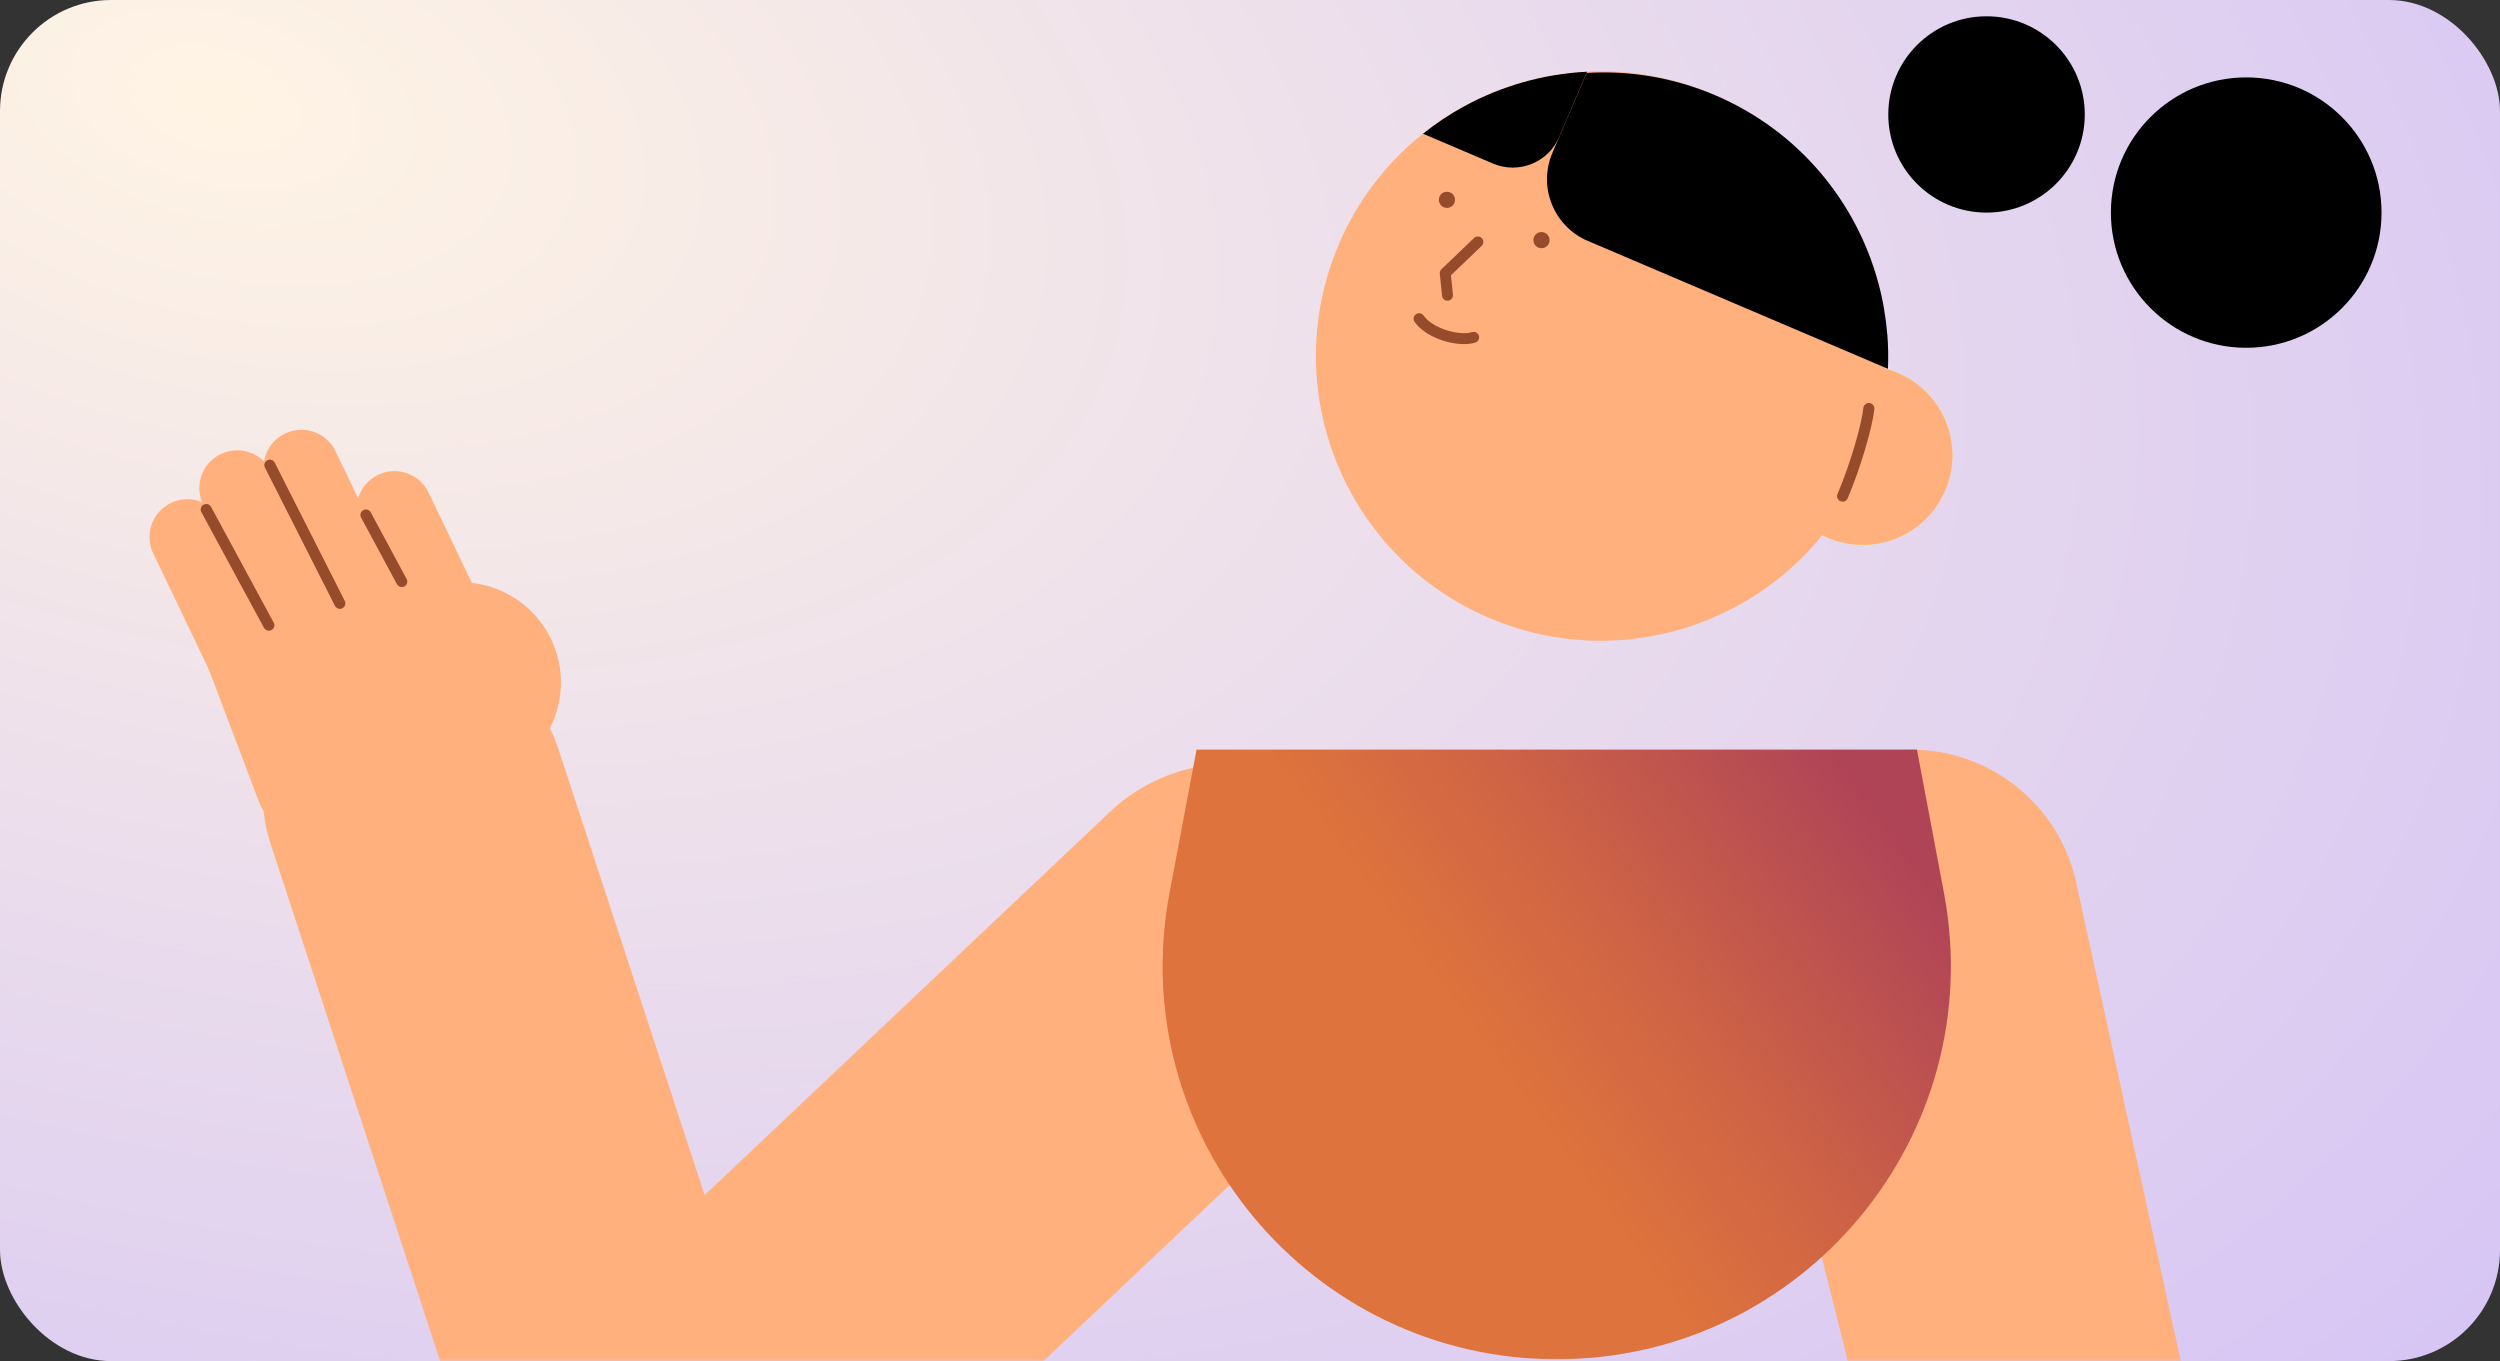 <?xml version="1.0" encoding="UTF-8"?> <svg xmlns="http://www.w3.org/2000/svg" width="360" height="196" viewBox="0 0 360 196" fill="none"><rect x="0" y="0" width="360" height="196" fill="#333333" stroke="none"/><g clip-path="url(#clip0_77_41107)"><rect width="360" height="196" rx="16" fill="url(#paint0_radial_77_41107)"></rect><mask id="mask0_77_41107" style="mask-type:luminance" maskUnits="userSpaceOnUse" x="15" y="-12" width="330" height="209"><path d="M47.442 -11.669H312.563C330.324 -11.669 344.723 2.716 344.723 20.461V164.078C344.723 181.822 330.324 196.207 312.563 196.207H47.442C29.681 196.207 15.282 181.822 15.282 164.078V20.461C15.282 2.716 29.681 -11.669 47.442 -11.669Z" fill="white"></path></mask><g mask="url(#mask0_77_41107)"><path d="M92.639 237.042C94.889 237.042 97.178 236.694 99.436 235.95C110.89 232.207 117.131 219.893 113.385 208.45L80.425 107.899C76.678 96.456 64.353 90.22 52.899 93.963C41.445 97.706 35.203 110.02 38.95 121.463L71.91 222.014C74.92 231.202 83.459 237.034 92.639 237.034V237.042Z" fill="#FFB07D"></path><path d="M94.922 238.751C101.204 238.751 107.493 236.44 112.412 231.787L194.808 153.869C205.018 144.215 205.462 128.118 195.798 117.917C186.134 107.717 170.023 107.274 159.812 116.928L77.417 194.846C67.206 204.501 66.763 220.597 76.427 230.798C81.433 236.084 88.166 238.751 94.915 238.751H94.922Z" fill="#FFB07D"></path><path d="M265.385 73.546C267.238 70.222 268.664 61.754 268.664 61.754L265.385 73.546Z" fill="#F6E43F"></path><path d="M267.295 52.725C270.764 52.471 274.329 53.611 277.07 56.183C282.258 61.058 282.519 69.209 277.64 74.392C272.761 79.576 264.602 79.837 259.413 74.962" fill="#F6E43F"></path><path d="M241.496 44.059C240.853 44.059 240.331 43.538 240.331 42.896C240.331 42.253 240.853 41.733 241.496 41.733C242.139 41.733 242.66 42.253 242.66 42.896C242.66 43.538 242.139 44.059 241.496 44.059Z" fill="black"></path><path d="M224.125 36.66C223.482 36.66 222.96 36.139 222.96 35.497C222.96 34.854 223.482 34.333 224.125 34.333C224.768 34.333 225.289 34.854 225.289 35.497C225.289 36.139 224.768 36.66 224.125 36.66Z" fill="black"></path><path d="M226.13 50.841C226.13 50.841 226.186 50.841 226.209 50.841C226.645 50.794 226.962 50.406 226.914 49.971L226.629 47.185L231.049 42.951C231.366 42.651 231.374 42.152 231.073 41.835C230.772 41.519 230.273 41.511 229.956 41.812L225.259 46.315C225.085 46.481 224.997 46.726 225.021 46.964L225.346 50.137C225.386 50.541 225.734 50.849 226.13 50.849V50.841Z" fill="#964B2A"></path><path d="M232.475 58.779C233.077 58.779 233.632 58.707 234.107 58.557C234.527 58.422 234.756 57.979 234.622 57.568C234.487 57.148 234.043 56.927 233.632 57.053C231.818 57.623 227.968 56.531 226.669 54.671C226.423 54.315 225.924 54.228 225.568 54.474C225.211 54.727 225.124 55.217 225.37 55.574C226.764 57.576 230.012 58.779 232.483 58.779H232.475Z" fill="#964B2A"></path><path d="M265.331 72.248C265.64 72.248 265.933 72.066 266.06 71.765C267.866 67.539 269.624 61.651 269.902 58.905C269.949 58.47 269.632 58.082 269.197 58.035C268.777 57.995 268.373 58.304 268.325 58.739C268.096 61.018 266.503 66.676 264.602 71.132C264.428 71.535 264.618 72.002 265.022 72.168C265.125 72.208 265.228 72.232 265.331 72.232V72.248Z" fill="#964B2A"></path><path d="M208.363 28.778L224.918 16.48L214.454 32.64L208.363 28.778Z" fill="#F6E43F"></path><path d="M265.385 73.546C267.238 70.222 268.664 61.754 268.664 61.754L265.385 73.546Z" fill="#F6E43F"></path><path d="M267.295 52.725C270.764 52.471 274.329 53.611 277.07 56.183C282.258 61.058 282.519 69.209 277.64 74.392C272.761 79.576 264.602 79.837 259.413 74.962" fill="#FFB07D"></path><path d="M192.789 35.188C183.902 56.009 193.59 80.09 214.43 88.977C235.263 97.856 259.367 88.17 268.254 67.349C271.985 58.612 272.445 49.322 270.179 40.799C269.941 39.897 269.672 38.994 269.371 38.108C265.751 27.448 257.79 18.324 246.622 13.568C234.581 8.44 221.44 9.508 210.786 15.341C208.592 16.535 206.509 17.944 204.544 19.543H204.537C199.57 23.602 195.475 28.881 192.782 35.188H192.789Z" fill="#FFB07D"></path><path d="M221.976 35.742C221.333 35.742 220.812 35.221 220.812 34.579C220.812 33.936 221.333 33.415 221.976 33.415C222.619 33.415 223.141 33.936 223.141 34.579C223.141 35.221 222.619 35.742 221.976 35.742Z" fill="#964B2A"></path><path d="M208.359 29.941C207.716 29.941 207.195 29.42 207.195 28.778C207.195 28.135 207.716 27.614 208.359 27.614C209.002 27.614 209.523 28.135 209.523 28.778C209.523 29.42 209.002 29.941 208.359 29.941Z" fill="#964B2A"></path><path d="M208.439 43.299C208.439 43.299 208.494 43.299 208.518 43.299C208.954 43.252 209.271 42.864 209.223 42.429L208.938 39.643L213.358 35.41C213.675 35.109 213.683 34.61 213.382 34.294C213.081 33.977 212.582 33.969 212.265 34.27L207.567 38.773C207.393 38.939 207.306 39.184 207.33 39.422L207.655 42.595C207.694 42.999 208.043 43.307 208.439 43.307V43.299Z" fill="#964B2A"></path><path d="M210.815 49.551C211.417 49.551 211.971 49.48 212.439 49.33C212.859 49.195 213.088 48.752 212.954 48.34C212.819 47.929 212.375 47.691 211.964 47.826C210.15 48.396 206.3 47.304 205.001 45.444C204.747 45.088 204.256 45.001 203.9 45.246C203.543 45.499 203.456 45.99 203.702 46.346C205.096 48.348 208.344 49.551 210.815 49.551Z" fill="#964B2A"></path><path d="M269.117 58.826C268.864 61.343 267.169 67.159 265.331 71.448L269.117 58.826Z" fill="#964B2A"></path><path d="M265.331 72.248C265.64 72.248 265.933 72.066 266.06 71.765C267.866 67.539 269.624 61.651 269.902 58.905C269.949 58.47 269.632 58.082 269.197 58.035C268.777 57.995 268.373 58.304 268.325 58.739C268.096 61.018 266.503 66.676 264.602 71.132C264.428 71.535 264.618 72.002 265.022 72.168C265.125 72.208 265.228 72.232 265.331 72.232V72.248Z" fill="#964B2A"></path><path d="M228.535 10.331L224.535 19.709C222.959 23.404 218.673 25.13 214.974 23.547L204.914 19.258C206.768 17.778 208.724 16.464 210.792 15.34C216.218 12.365 222.293 10.64 228.535 10.331Z" fill="black"></path><path d="M228.647 34.697C223.736 32.6 221.447 26.926 223.546 22.02L228.465 10.505C234.612 10.133 240.925 11.138 246.969 13.71C259.009 18.838 267.334 29.055 270.487 40.775C271.144 43.189 271.564 45.666 271.77 48.182H271.778C271.905 49.82 271.936 51.458 271.865 53.112L228.639 34.689L228.647 34.697Z" fill="black"></path><path d="M251.593 138.176L314.099 387.536L353.594 377.019L298.97 127.081C296.078 113.842 282.913 105.525 269.701 108.579C256.441 111.65 248.282 124.984 251.585 138.168L251.593 138.176Z" fill="#FFB07D"></path><path d="M224.18 195.733C259.714 195.733 286.504 163.461 279.929 128.569L276.04 107.946H172.305L168.415 128.569C161.841 163.461 188.63 195.733 224.164 195.733H224.18Z" fill="url(#paint1_linear_77_41107)"></path><path d="M42.308 92.744C43.1 92.744 43.9 92.57 44.66 92.206C47.377 90.908 48.526 87.656 47.227 84.941L39.076 67.943C37.777 65.228 34.521 64.081 31.804 65.379C29.087 66.676 27.939 69.929 29.238 72.643L37.389 89.642C38.324 91.597 40.28 92.736 42.316 92.736L42.308 92.744Z" fill="#FFB07D"></path><path d="M35.132 99.787C35.924 99.787 36.724 99.613 37.485 99.249C40.202 97.951 41.35 94.699 40.051 91.984L31.9 74.986C30.601 72.271 27.346 71.124 24.629 72.422C21.912 73.72 20.763 76.972 22.062 79.686L30.213 96.685C31.148 98.64 33.104 99.779 35.14 99.779L35.132 99.787Z" fill="#FFB07D"></path><path d="M42.449 119.128C43.09 119.128 43.74 119.017 44.374 118.772C47.194 117.704 48.612 114.562 47.55 111.745L40.231 92.404C39.17 89.587 36.017 88.17 33.197 89.23C30.377 90.299 28.959 93.441 30.021 96.258L37.34 115.599C38.164 117.775 40.239 119.12 42.441 119.12L42.449 119.128Z" fill="#FFB07D"></path><path d="M51.554 89.8C52.346 89.8 53.146 89.626 53.907 89.262C56.623 87.964 57.772 84.712 56.473 81.997L48.322 64.991C47.023 62.276 43.767 61.129 41.05 62.427C38.334 63.725 37.185 66.977 38.484 69.692L46.635 86.698C47.57 88.653 49.526 89.792 51.562 89.792L51.554 89.8Z" fill="#FFB07D"></path><path d="M64.952 95.751C65.745 95.751 66.544 95.577 67.305 95.213C70.022 93.915 71.171 90.663 69.871 87.948L61.721 70.942C60.422 68.228 57.166 67.08 54.449 68.378C51.732 69.676 50.583 72.928 51.883 75.643L60.033 92.649C60.968 94.604 62.925 95.743 64.96 95.743L64.952 95.751Z" fill="#FFB07D"></path><path d="M66.357 112.671C58.395 112.671 51.941 106.222 51.941 98.268C51.941 90.313 58.395 83.865 66.357 83.865C74.319 83.865 80.773 90.313 80.773 98.268C80.773 106.222 74.319 112.671 66.357 112.671Z" fill="#FFB07D"></path><path d="M44.213 105.425C36.65 102.761 32.414 95.232 34.752 88.608C37.089 81.984 45.115 78.773 52.678 81.437C60.24 84.101 64.476 91.63 62.139 98.254C59.801 104.878 51.776 108.088 44.213 105.425Z" fill="#FFB07D"></path><path d="M38.719 90.821C38.846 90.821 38.973 90.789 39.092 90.726C39.48 90.52 39.622 90.038 39.408 89.65L30.394 72.992C30.188 72.604 29.705 72.469 29.317 72.675C28.929 72.881 28.786 73.364 29 73.751L38.014 90.409C38.157 90.671 38.434 90.821 38.711 90.821H38.719Z" fill="#964B2A"></path><path d="M48.94 87.679C49.059 87.679 49.186 87.656 49.297 87.592C49.685 87.394 49.843 86.92 49.645 86.532L39.561 66.621C39.363 66.233 38.888 66.075 38.5 66.273C38.112 66.471 37.953 66.945 38.151 67.333L48.235 87.244C48.378 87.521 48.655 87.679 48.94 87.679Z" fill="#964B2A"></path><path d="M57.857 84.538C57.984 84.538 58.111 84.506 58.23 84.443C58.618 84.237 58.76 83.754 58.554 83.374L53.39 73.783C53.184 73.395 52.701 73.253 52.32 73.458C51.932 73.664 51.79 74.147 51.996 74.527L57.16 84.118C57.303 84.387 57.58 84.538 57.857 84.538Z" fill="#964B2A"></path><path d="M286.06 30.614C278.247 30.614 271.913 24.286 271.913 16.48C271.913 8.674 278.247 2.346 286.06 2.346C293.873 2.346 300.207 8.674 300.207 16.48C300.207 24.286 293.873 30.614 286.06 30.614Z" fill="black"></path><path d="M323.455 50.081C312.694 50.081 303.969 41.365 303.969 30.614C303.969 19.862 312.694 11.146 323.455 11.146C334.217 11.146 342.941 19.862 342.941 30.614C342.941 41.365 334.217 50.081 323.455 50.081Z" fill="black"></path></g></g><defs><radialGradient id="paint0_radial_77_41107" cx="0" cy="0" r="1" gradientUnits="userSpaceOnUse" gradientTransform="translate(30.5 16.5) rotate(13.092) scale(662.212 385.322)"><stop stop-color="#FFF4E4"></stop><stop offset="1" stop-color="#BBA6FF"></stop></radialGradient><linearGradient id="paint1_linear_77_41107" x1="265.045" y1="109.727" x2="212.001" y2="148.654" gradientUnits="userSpaceOnUse"><stop stop-color="#B04457"></stop><stop offset="0.62" stop-color="#CF6445"></stop><stop offset="1" stop-color="#DE733D"></stop></linearGradient><clipPath id="clip0_77_41107"><rect width="360" height="196" rx="16" fill="white"></rect></clipPath></defs></svg> 